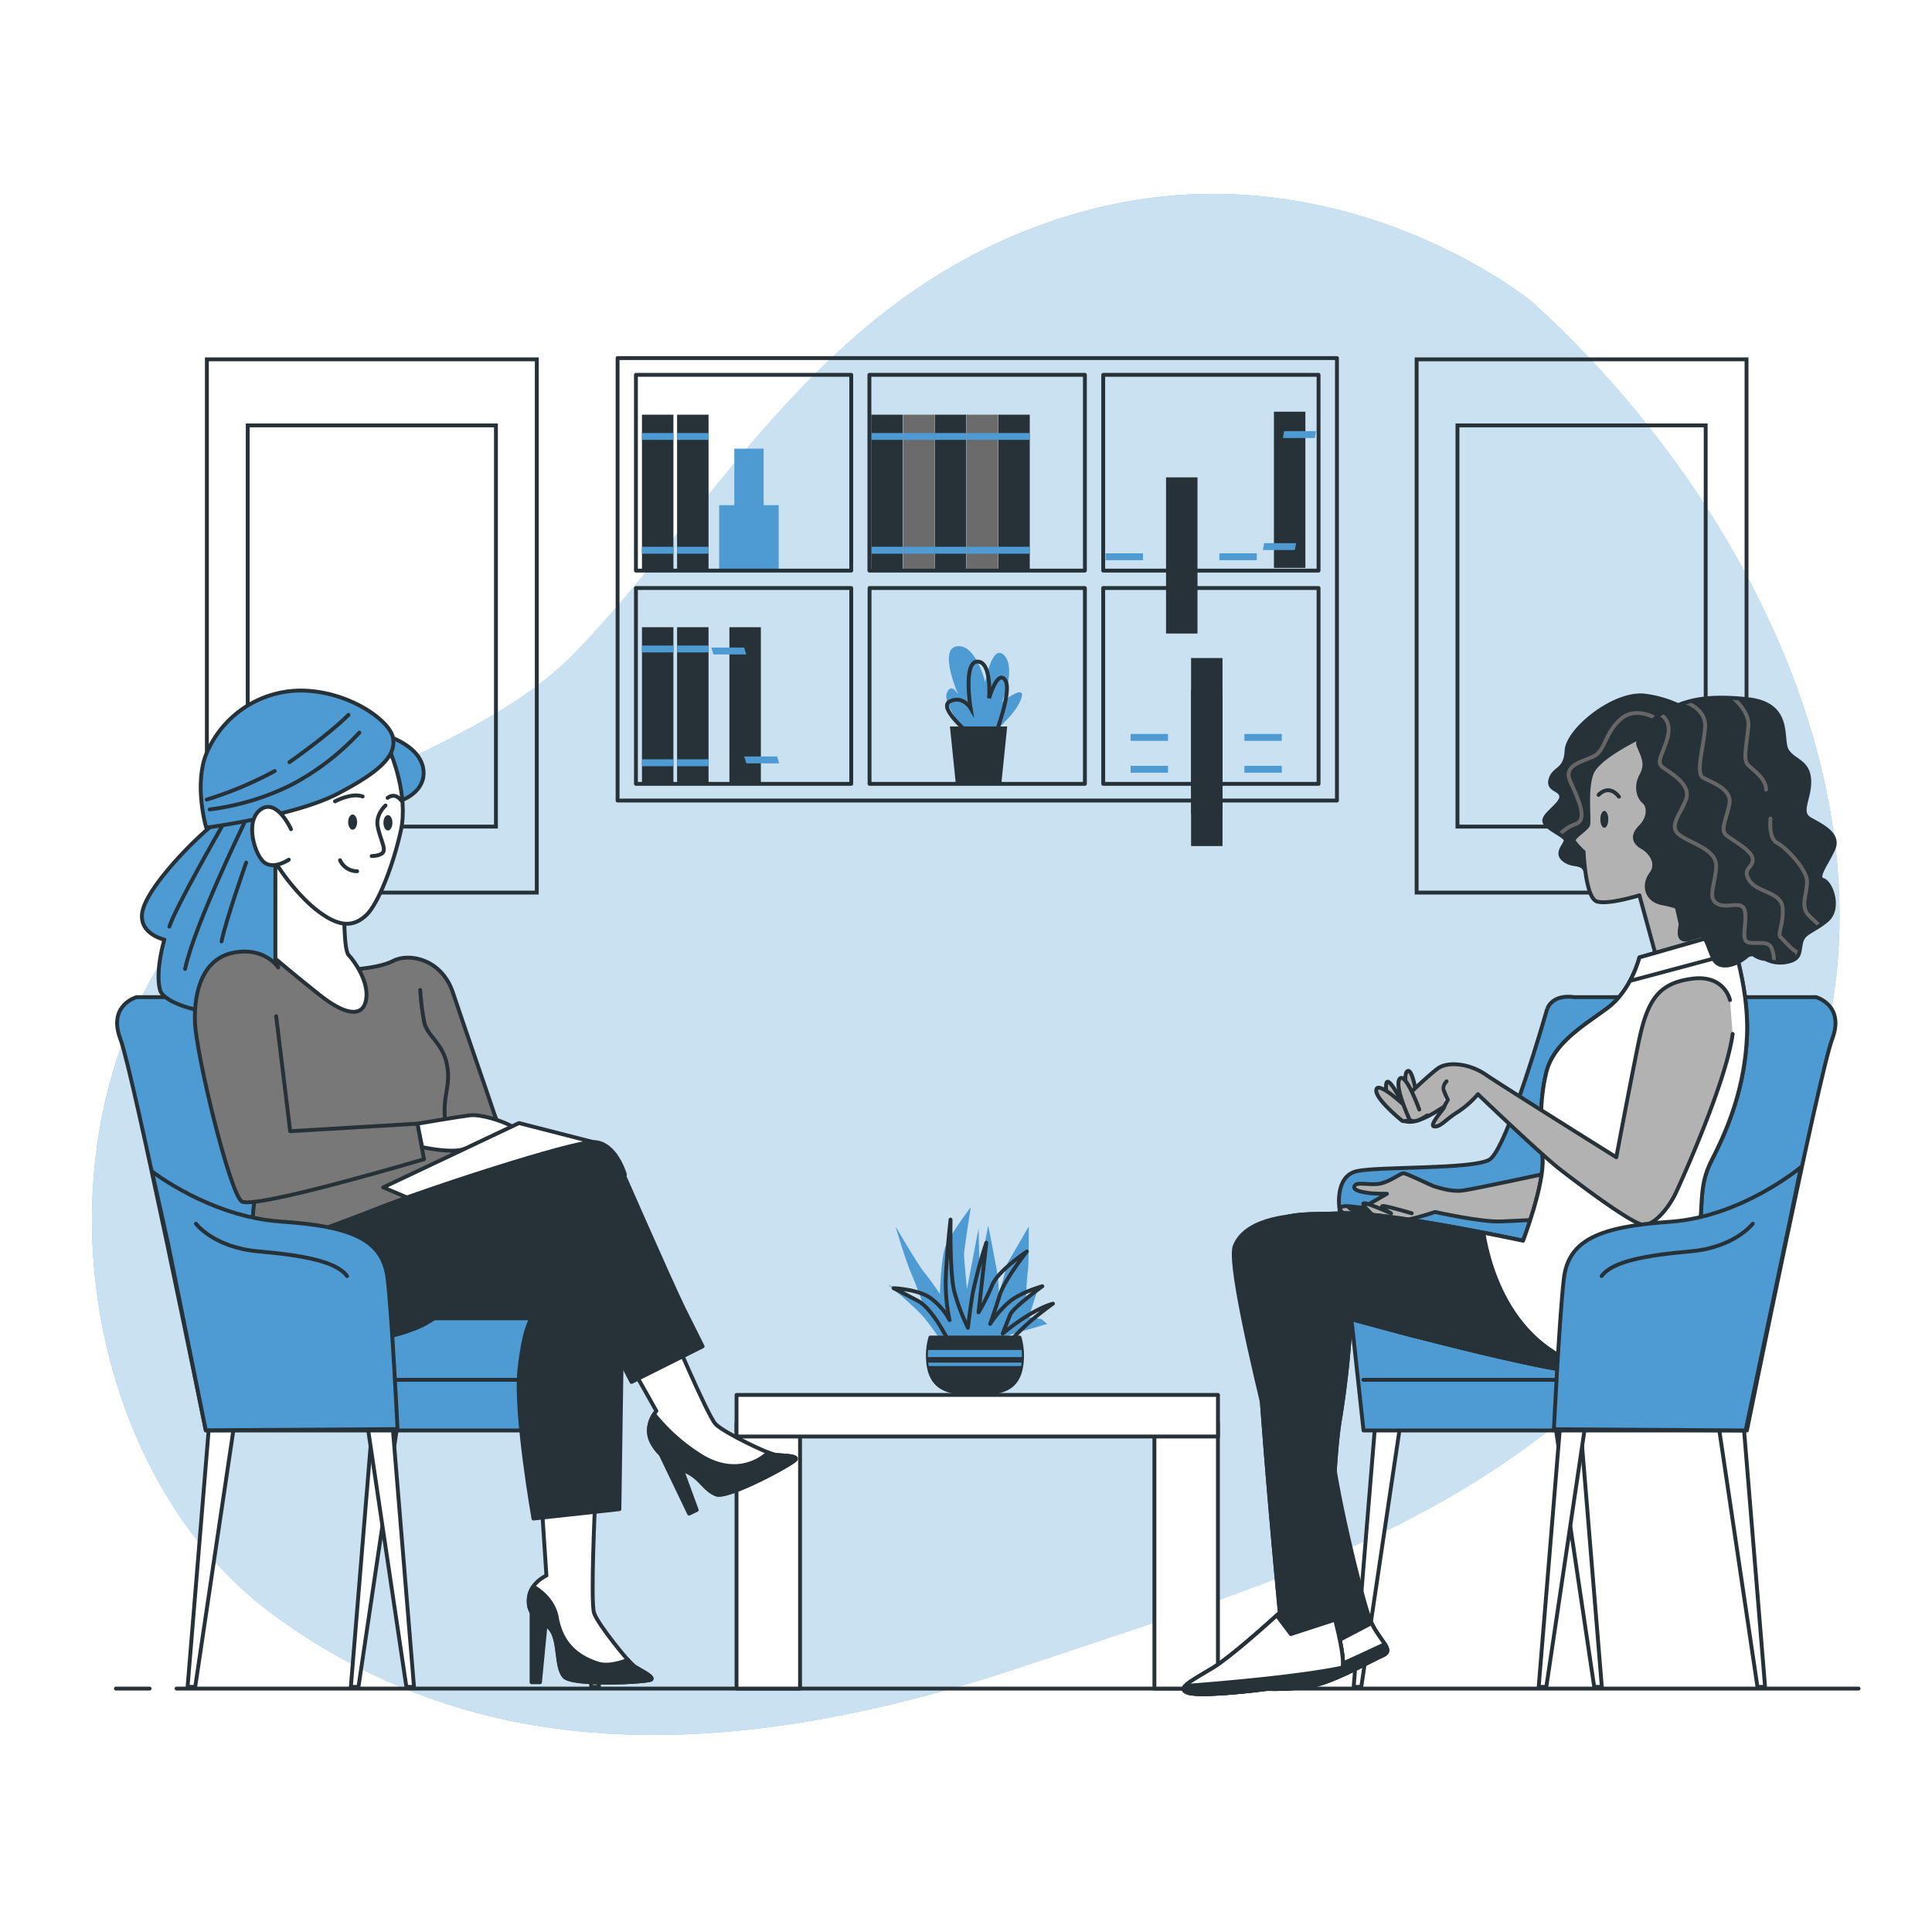 <svg class="animated" id="freepik_stories-psychologist" xmlns="http://www.w3.org/2000/svg" xmlns:xlink="http://www.w3.org/1999/xlink" viewBox="0 0 500 500" version="1.1" xmlns:svgjs="http://svgjs.com/svgjs"><style>svg#freepik_stories-psychologist:not(.animated) .animable {opacity: 0;}svg#freepik_stories-psychologist.animated #freepik--background-simple--inject-358 {animation: 1s 1 forwards cubic-bezier(.36,-0.01,.5,1.38) slideLeft;animation-delay: 0s;}svg#freepik_stories-psychologist.animated #freepik--Floor--inject-358 {animation: 1s 1 forwards cubic-bezier(.36,-0.01,.5,1.38) slideRight;animation-delay: 0s;}svg#freepik_stories-psychologist.animated #freepik--Pictures--inject-358 {animation: 1s 1 forwards cubic-bezier(.36,-0.01,.5,1.38) fadeIn;animation-delay: 0s;}svg#freepik_stories-psychologist.animated #freepik--Bookshelf--inject-358 {animation: 1s 1 forwards cubic-bezier(.36,-0.01,.5,1.38) slideUp;animation-delay: 0s;}svg#freepik_stories-psychologist.animated #freepik--Table--inject-358 {animation: 1s 1 forwards cubic-bezier(.36,-0.01,.5,1.38) zoomIn;animation-delay: 0s;}svg#freepik_stories-psychologist.animated #freepik--character-2--inject-358 {animation: 1s 1 forwards cubic-bezier(.36,-0.01,.5,1.38) slideRight;animation-delay: 0s;}svg#freepik_stories-psychologist.animated #freepik--character-1--inject-358 {animation: 1s 1 forwards cubic-bezier(.36,-0.01,.5,1.38) zoomOut;animation-delay: 0s;}            @keyframes slideLeft {                0% {                    opacity: 0;                    transform: translateX(-30px);                }                100% {                    opacity: 1;                    transform: translateX(0);                }            }                    @keyframes slideRight {                0% {                    opacity: 0;                    transform: translateX(30px);                }                100% {                    opacity: 1;                    transform: translateX(0);                }            }                    @keyframes fadeIn {                0% {                    opacity: 0;                }                100% {                    opacity: 1;                }            }                    @keyframes slideUp {                0% {                    opacity: 0;                    transform: translateY(30px);                }                100% {                    opacity: 1;                    transform: inherit;                }            }                    @keyframes zoomIn {                0% {                    opacity: 0;                    transform: scale(0.5);                }                100% {                    opacity: 1;                    transform: scale(1);                }            }                    @keyframes zoomOut {                0% {                    opacity: 0;                    transform: scale(1.5);                }                100% {                    opacity: 1;                    transform: scale(1);                }            }        </style><g id="freepik--background-simple--inject-358" class="animable" style="transform-origin: 249.935px 249.595px;"><path d="M396.17,77.85s-50.53-41.27-116.25-23S186.68,129.79,149,168.72c-19.74,20.38-48.9,27.89-72.35,43.58-75,50.17-63.88,163-6.06,205.5,50.06,36.84,112.61,40.69,194,13.52S404.22,387.83,454.69,310,458.42,133.86,396.17,77.85Z" style="fill: rgb(78, 155, 212); transform-origin: 249.935px 249.595px;" id="elu2a29l1f3tg" class="animable"></path><g id="elchfgx3enveh"><path d="M396.17,77.85s-50.53-41.27-116.25-23S186.68,129.79,149,168.72c-19.74,20.38-48.9,27.89-72.35,43.58-75,50.17-63.88,163-6.06,205.5,50.06,36.84,112.61,40.69,194,13.52S404.22,387.83,454.69,310,458.42,133.86,396.17,77.85Z" style="fill: rgb(255, 255, 255); opacity: 0.7; transform-origin: 249.935px 249.595px;" class="animable"></path></g></g><g id="freepik--Floor--inject-358" class="animable" style="transform-origin: 255.5px 437px;"><line x1="45.7" y1="437" x2="481" y2="437" style="fill: none; stroke: rgb(38, 50, 56); stroke-linecap: round; stroke-linejoin: round; transform-origin: 263.35px 437px;" id="elej08h5kn3rr" class="animable"></line><line x1="30" y1="437" x2="38.72" y2="437" style="fill: none; stroke: rgb(38, 50, 56); stroke-linecap: round; stroke-linejoin: round; transform-origin: 34.36px 437px;" id="elb41pncvak2f" class="animable"></line></g><g id="freepik--Pictures--inject-358" class="animable" style="transform-origin: 252.77px 162px;"><rect x="53.54" y="93" width="85.38" height="138" style="fill: none; stroke: rgb(38, 50, 56); stroke-miterlimit: 10; transform-origin: 96.23px 162px;" id="el97kmjv4ljg" class="animable"></rect><rect x="64.11" y="110.09" width="64.24" height="103.83" style="fill: none; stroke: rgb(38, 50, 56); stroke-miterlimit: 10; transform-origin: 96.23px 162.005px;" id="el0hhts7c6c9f" class="animable"></rect><rect x="366.62" y="93" width="85.38" height="138" style="fill: none; stroke: rgb(38, 50, 56); stroke-miterlimit: 10; transform-origin: 409.31px 162px;" id="eld1tyzp55kz" class="animable"></rect><rect x="377.19" y="110.09" width="64.24" height="103.83" style="fill: none; stroke: rgb(38, 50, 56); stroke-miterlimit: 10; transform-origin: 409.31px 162.005px;" id="elaif3d1xjc5m" class="animable"></rect></g><g id="freepik--Bookshelf--inject-358" class="animable" style="transform-origin: 252.915px 149.925px;"><rect x="166.14" y="162.32" width="8.14" height="40.42" style="fill: rgb(38, 50, 56); transform-origin: 170.21px 182.53px;" id="elsz5s6px1os" class="animable"></rect><g style="clip-path: url(&quot;#freepik--clip-path--inject-358&quot;); transform-origin: 170.55px 182.675px;" id="ely19n3nkdvg" class="animable"><rect x="165.71" y="167.06" width="9.68" height="1.78" style="fill: rgb(78, 155, 212); transform-origin: 170.55px 167.95px;" id="elhzw7ardrw9l" class="animable"></rect><rect x="165.71" y="196.51" width="9.68" height="1.78" style="fill: rgb(78, 155, 212); transform-origin: 170.55px 197.4px;" id="elfalblbobna" class="animable"></rect></g><rect x="175.23" y="162.32" width="8.14" height="40.42" style="fill: rgb(38, 50, 56); transform-origin: 179.3px 182.53px;" id="elr0t5jr20xk" class="animable"></rect><g style="clip-path: url(&quot;#freepik--clip-path-2--inject-358&quot;); transform-origin: 179.64px 182.675px;" id="elpffqjf1x8le" class="animable"><rect x="174.8" y="167.06" width="9.68" height="1.78" style="fill: rgb(78, 155, 212); transform-origin: 179.64px 167.95px;" id="el7kktvxbjh8m" class="animable"></rect><rect x="174.8" y="196.51" width="9.68" height="1.78" style="fill: rgb(78, 155, 212); transform-origin: 179.64px 197.4px;" id="el7566nlw729n" class="animable"></rect></g><g id="elknn5x6u8o9h"><rect x="308.25" y="178.54" width="8.14" height="40.42" style="fill: rgb(38, 50, 56); transform-origin: 312.32px 198.75px; transform: rotate(90deg);" class="animable"></rect></g><g style="clip-path: url(&quot;#freepik--clip-path-3--inject-358&quot;); transform-origin: 312.165px 199.09px;" id="elttfhjy6bgog" class="animable"><g id="el5e3el7j8neo"><rect x="322.05" y="198.2" width="9.68" height="1.78" style="fill: rgb(78, 155, 212); transform-origin: 326.89px 199.09px; transform: rotate(90deg);" class="animable"></rect></g><g id="elqq6tpwfyoc"><rect x="292.6" y="198.2" width="9.68" height="1.78" style="fill: rgb(78, 155, 212); transform-origin: 297.44px 199.09px; transform: rotate(90deg);" class="animable"></rect></g></g><g id="elj6swku800f"><rect x="308.25" y="170.3" width="8.14" height="40.42" style="fill: rgb(38, 50, 56); transform-origin: 312.32px 190.51px; transform: rotate(90deg);" class="animable"></rect></g><g style="clip-path: url(&quot;#freepik--clip-path-4--inject-358&quot;); transform-origin: 312.165px 190.84px;" id="elpkj8h2c6p7d" class="animable"><g id="el75ogo3khbfh"><rect x="322.05" y="189.95" width="9.68" height="1.78" style="fill: rgb(78, 155, 212); transform-origin: 326.89px 190.84px; transform: rotate(90deg);" class="animable"></rect></g><g id="elwrpkpa747j"><rect x="292.6" y="189.95" width="9.68" height="1.78" style="fill: rgb(78, 155, 212); transform-origin: 297.44px 190.84px; transform: rotate(90deg);" class="animable"></rect></g></g><g id="el7zu2iit74pj"><rect x="188.77" y="162.32" width="8.14" height="40.42" style="fill: rgb(38, 50, 56); transform-origin: 192.84px 182.53px; transform: rotate(-16.82deg);" class="animable"></rect></g><g style="clip-path: url(&quot;#freepik--clip-path-5--inject-358&quot;); transform-origin: 193.205px 182.575px;" id="elpwnpryex0rj" class="animable"><g id="el77pc5n8xz99"><rect x="184.11" y="167.59" width="9.68" height="1.78" style="fill: rgb(78, 155, 212); transform-origin: 188.95px 168.48px; transform: rotate(-16.82deg);" class="animable"></rect></g><g id="elp06xol5i59"><rect x="192.62" y="195.78" width="9.68" height="1.78" style="fill: rgb(78, 155, 212); transform-origin: 197.46px 196.67px; transform: rotate(-16.82deg);" class="animable"></rect></g></g><path d="M250.19,189.79s-6.33-7.51-5.14-10.47,3,.59,3,.59-5.33-12-.39-12.65,7.31,9.29,7.31,9.29,1.78-10.28,4.94-6.92-.59,12.06-.59,12.06,6.52-5.14,4.94-.79-8.11,9.48-8.11,9.48Z" style="fill: rgb(78, 155, 212); transform-origin: 254.704px 178.805px;" id="el8zw5e3k6kia" class="animable"></path><path d="M251,190s-8.5-6.92-5.14-8.5,5.33,1.78,5.33,1.78-2-12.06,1.78-12.06,3,9.49,3,9.49,2.17-7.51,4.15-4.74-2.77,14.82-2.77,14.82" style="fill: none; stroke: rgb(38, 50, 56); stroke-miterlimit: 10; transform-origin: 252.838px 181.005px;" id="elvsej3awsiq" class="animable"></path><polygon points="260.66 188.01 245.84 188.01 247.32 202.44 259.18 202.44 260.66 188.01" style="fill: rgb(38, 50, 56); transform-origin: 253.25px 195.225px;" id="elxf0lpz3ep3" class="animable"></polygon><rect x="186.12" y="130.74" width="15.41" height="16.72" style="fill: rgb(78, 155, 212); transform-origin: 193.825px 139.1px;" id="elgjoltmds5gp" class="animable"></rect><rect x="190.04" y="116.11" width="7.58" height="16.72" style="fill: rgb(78, 155, 212); transform-origin: 193.83px 124.47px;" id="elcu9ro1fftyf" class="animable"></rect><rect x="166.14" y="107.32" width="8.14" height="40.42" style="fill: rgb(38, 50, 56); transform-origin: 170.21px 127.53px;" id="el58inkks0d5a" class="animable"></rect><g style="clip-path: url(&quot;#freepik--clip-path-6--inject-358&quot;); transform-origin: 170.55px 127.675px;" id="elwu3y8pqnx2p" class="animable"><rect x="165.71" y="112.06" width="9.68" height="1.78" style="fill: rgb(78, 155, 212); transform-origin: 170.55px 112.95px;" id="eltvleg2hhgxc" class="animable"></rect><rect x="165.71" y="141.51" width="9.68" height="1.78" style="fill: rgb(78, 155, 212); transform-origin: 170.55px 142.4px;" id="elb46t9a48f95" class="animable"></rect></g><g id="elytfa1ubbnq"><rect x="329.69" y="106.55" width="8.14" height="40.42" style="fill: rgb(38, 50, 56); transform-origin: 333.76px 126.76px; transform: rotate(10.12deg);" class="animable"></rect></g><g style="clip-path: url(&quot;#freepik--clip-path-7--inject-358&quot;); transform-origin: 334.07px 126.965px;" id="elzzhvbicbe8o" class="animable"><g id="el3st974su5l3"><rect x="331.82" y="111.58" width="9.68" height="1.78" style="fill: rgb(78, 155, 212); transform-origin: 336.66px 112.47px; transform: rotate(10.12deg);" class="animable"></rect></g><g id="el9ig53hyp6vm"><rect x="326.64" y="140.57" width="9.68" height="1.78" style="fill: rgb(78, 155, 212); transform-origin: 331.48px 141.46px; transform: rotate(10.12deg);" class="animable"></rect></g></g><rect x="175.23" y="107.32" width="8.14" height="40.42" style="fill: rgb(38, 50, 56); transform-origin: 179.3px 127.53px;" id="elbs445cvx147" class="animable"></rect><g style="clip-path: url(&quot;#freepik--clip-path-8--inject-358&quot;); transform-origin: 179.64px 127.675px;" id="eleum1cpk7aoc" class="animable"><rect x="174.8" y="112.06" width="9.68" height="1.78" style="fill: rgb(78, 155, 212); transform-origin: 179.64px 112.95px;" id="elrpehqbkczw" class="animable"></rect><rect x="174.8" y="141.51" width="9.68" height="1.78" style="fill: rgb(78, 155, 212); transform-origin: 179.64px 142.4px;" id="elgf4m8kgd0ml" class="animable"></rect></g><rect x="225.48" y="107.32" width="8.14" height="40.42" style="fill: rgb(38, 50, 56); transform-origin: 229.55px 127.53px;" id="el6n84en3w14" class="animable"></rect><g style="clip-path: url(&quot;#freepik--clip-path-9--inject-358&quot;); transform-origin: 229.88px 127.675px;" id="elxwevn9a5kv9" class="animable"><rect x="225.04" y="112.06" width="9.68" height="1.78" style="fill: rgb(78, 155, 212); transform-origin: 229.88px 112.95px;" id="elyvob33k88w" class="animable"></rect><rect x="225.04" y="141.51" width="9.68" height="1.78" style="fill: rgb(78, 155, 212); transform-origin: 229.88px 142.4px;" id="elxwiil4131yc" class="animable"></rect></g><rect x="233.7" y="107.32" width="8.14" height="40.42" style="fill: rgb(107, 107, 107); transform-origin: 237.77px 127.53px;" id="el19r6333566s" class="animable"></rect><g style="clip-path: url(&quot;#freepik--clip-path-10--inject-358&quot;); transform-origin: 238.1px 127.675px;" id="elgbh1mwedz0r" class="animable"><rect x="233.26" y="112.06" width="9.68" height="1.78" style="fill: rgb(78, 155, 212); transform-origin: 238.1px 112.95px;" id="elrx4xzfn8p9" class="animable"></rect><rect x="233.26" y="141.51" width="9.68" height="1.78" style="fill: rgb(78, 155, 212); transform-origin: 238.1px 142.4px;" id="el91lu4yz2ehc" class="animable"></rect></g><rect x="241.92" y="107.32" width="8.14" height="40.42" style="fill: rgb(38, 50, 56); transform-origin: 245.99px 127.53px;" id="elbx886gu6fe" class="animable"></rect><g style="clip-path: url(&quot;#freepik--clip-path-11--inject-358&quot;); transform-origin: 246.32px 127.675px;" id="eloet44h1p7eg" class="animable"><rect x="241.48" y="112.06" width="9.68" height="1.78" style="fill: rgb(78, 155, 212); transform-origin: 246.32px 112.95px;" id="el6y08sqst53p" class="animable"></rect><rect x="241.48" y="141.51" width="9.68" height="1.78" style="fill: rgb(78, 155, 212); transform-origin: 246.32px 142.4px;" id="el0tti3viigd5" class="animable"></rect></g><rect x="250.14" y="107.32" width="8.14" height="40.42" style="fill: rgb(107, 107, 107); transform-origin: 254.21px 127.53px;" id="ellvpq5thckzt" class="animable"></rect><g style="clip-path: url(&quot;#freepik--clip-path-12--inject-358&quot;); transform-origin: 254.54px 127.675px;" id="elwwam7ldakj7" class="animable"><rect x="249.7" y="112.06" width="9.68" height="1.78" style="fill: rgb(78, 155, 212); transform-origin: 254.54px 112.95px;" id="eluzwwarele9k" class="animable"></rect><rect x="249.7" y="141.51" width="9.68" height="1.78" style="fill: rgb(78, 155, 212); transform-origin: 254.54px 142.4px;" id="elqdp43zuc3h" class="animable"></rect></g><rect x="258.36" y="107.32" width="8.14" height="40.42" style="fill: rgb(38, 50, 56); transform-origin: 262.43px 127.53px;" id="eljsloexb80dm" class="animable"></rect><g style="clip-path: url(&quot;#freepik--clip-path-13--inject-358&quot;); transform-origin: 262.76px 127.675px;" id="elnfw1uoreqxr" class="animable"><rect x="257.92" y="112.06" width="9.68" height="1.78" style="fill: rgb(78, 155, 212); transform-origin: 262.76px 112.95px;" id="elajwazduw8n" class="animable"></rect><rect x="257.92" y="141.51" width="9.68" height="1.78" style="fill: rgb(78, 155, 212); transform-origin: 262.76px 142.4px;" id="elugdn1sev0y9" class="animable"></rect></g><g id="el5tfloi4r6mn"><rect x="301.77" y="123.54" width="8.14" height="40.42" style="fill: rgb(38, 50, 56); transform-origin: 305.84px 143.75px; transform: rotate(90deg);" class="animable"></rect></g><g style="clip-path: url(&quot;#freepik--clip-path-14--inject-358&quot;); transform-origin: 305.69px 144.09px;" id="ela7kitytgcu" class="animable"><g id="ela3xm02itaao"><rect x="315.57" y="143.2" width="9.68" height="1.78" style="fill: rgb(78, 155, 212); transform-origin: 320.41px 144.09px; transform: rotate(90deg);" class="animable"></rect></g><g id="elz7as1enb4da"><rect x="286.13" y="143.2" width="9.68" height="1.78" style="fill: rgb(78, 155, 212); transform-origin: 290.97px 144.09px; transform: rotate(90deg);" class="animable"></rect></g></g><path d="M159.83,92.67V207.18H346V92.67ZM280.77,97v50.67H225V97ZM164.58,97H220.3v50.67H164.58Zm0,105.86V152.18H220.3v50.68Zm60.46,0V152.18h55.73v50.68Zm116.2,0H285.51V152.18h55.73Zm-55.73-55.19V97h55.73v50.67Z" style="fill: none; stroke: rgb(38, 50, 56); stroke-linecap: round; stroke-linejoin: round; transform-origin: 252.915px 149.925px;" id="el5ttpf91em85" class="animable"></path></g><g id="freepik--Table--inject-358" class="animable" style="transform-origin: 252.91px 374.69px;"><rect x="190.61" y="368.28" width="16.44" height="68.72" style="fill: rgb(255, 255, 255); stroke: rgb(38, 50, 56); stroke-linecap: round; stroke-linejoin: round; transform-origin: 198.83px 402.64px;" id="el4970ou4elim" class="animable"></rect><rect x="298.76" y="368.28" width="16.44" height="68.72" style="fill: rgb(255, 255, 255); stroke: rgb(38, 50, 56); stroke-linecap: round; stroke-linejoin: round; transform-origin: 306.98px 402.64px;" id="elltod6hyl1vp" class="animable"></rect><rect x="190.61" y="361.01" width="124.6" height="10.76" style="fill: rgb(255, 255, 255); stroke: rgb(38, 50, 56); stroke-linecap: round; stroke-linejoin: round; transform-origin: 252.91px 366.39px;" id="el1k9prg9ku1y" class="animable"></rect><path d="M244.25,348.13a75.16,75.16,0,0,0-5-7c-2.5-3-9.5-8.75-9.5-8.75l9,4.75s-1.5-4.25-3-7.75-4-12-4-12,6,10.25,7.5,12,4,5.5,4,5.5.25-9.5,1.5-12.5,6.5-10,6.5-10-1.75,11-1.75,12.25.75,9,.75,9l3-15.75.25,11,2.25-11.75s1.75,9,2.25,11.75a41.82,41.82,0,0,1,.5,6.25l2.25-8.25,5.5-9.5s0,10.75-.25,11.75-.5,7.5-.5,7.5l3.25-3.5-2.5,7.75,3.25.5,1.5,1.25s-6,1.79-8.64,2.52-7.61,3.73-7.61,3.73Z" style="fill: rgb(78, 155, 212); transform-origin: 250.375px 330.63px;" id="el51e1vtp4tha" class="animable"></path><path d="M246,348.13s-4.25-9.25-8.5-11.5-6.25-3.25-6.25-3.25,6.25.25,9.5,2.5a17.25,17.25,0,0,1,5,5.75,46.19,46.19,0,0,1-1-9.5c0-5.25,1.25-16.5,1.25-16.5s-.25,14,1,18.75a55.08,55.08,0,0,0,3.5,9.25s.5-4.5,1.25-9a127,127,0,0,1,3.5-13l-2,18a51.9,51.9,0,0,0,3.5-7c1.5-3.75,9-8.75,9-8.75s-5.75,7.25-7,11.25-2.5,7.5-2.5,7.5a26.73,26.73,0,0,1,5-5.75c3-2.5,8.5-4,8.5-4s-7.5,5.5-8.25,7.25-2,5-2,5,7-6,13-7.75c0,0-9.25,6.5-11.75,11Z" style="fill: none; stroke: rgb(38, 50, 56); stroke-linecap: round; stroke-linejoin: round; transform-origin: 251.875px 332.005px;" id="eljll43qdhia" class="animable"></path><path d="M240.78,346.15a17.4,17.4,0,0,0-.65,4.49c0,9.16,5.46,9.92,12.19,9.92s12.19-.51,12.19-9.92a17.4,17.4,0,0,0-.65-4.49Z" style="fill: rgb(38, 50, 56); stroke: rgb(38, 50, 56); stroke-linecap: round; stroke-linejoin: round; transform-origin: 252.32px 353.355px;" id="elr5mzbob2hk" class="animable"></path><path d="M240.13,350.64c0,.2,0,.38,0,.58h24.34c0-.2,0-.38,0-.58,0-.41,0-.83-.06-1.26H240.19Q240.13,350,240.13,350.64Z" style="fill: rgb(78, 155, 212); transform-origin: 252.3px 350.3px;" id="eld0mgm9zoh28" class="animable"></path><path d="M264.29,353.53c0-.28.08-.58.11-.89H240.24c0,.31.07.61.12.89Z" style="fill: rgb(78, 155, 212); transform-origin: 252.32px 353.085px;" id="el4xaopigi74q" class="animable"></path></g><g id="freepik--character-2--inject-358" class="animable" style="transform-origin: 390.679px 307.94px;"><polygon points="451.17 367.81 456.8 436.56 454.83 436.56 444.69 368.38 451.17 367.81" style="fill: rgb(255, 255, 255); stroke: rgb(38, 50, 56); stroke-linecap: round; stroke-linejoin: round; transform-origin: 450.745px 402.185px;" id="elzgxetp4uy9" class="animable"></polygon><polygon points="408.92 367.81 414.55 436.56 412.58 436.56 402.44 368.38 408.92 367.81" style="fill: rgb(255, 255, 255); stroke: rgb(38, 50, 56); stroke-linecap: round; stroke-linejoin: round; transform-origin: 408.495px 402.185px;" id="el6iv8i1oq2oi" class="animable"></polygon><polygon points="403.85 367.81 398.21 436.56 400.19 436.56 410.33 368.38 403.85 367.81" style="fill: rgb(255, 255, 255); stroke: rgb(38, 50, 56); stroke-linecap: round; stroke-linejoin: round; transform-origin: 404.27px 402.185px;" id="elwl5tvwk42hi" class="animable"></polygon><polygon points="355.96 367.81 350.33 436.56 352.3 436.56 362.44 368.38 355.96 367.81" style="fill: rgb(255, 255, 255); stroke: rgb(38, 50, 56); stroke-linecap: round; stroke-linejoin: round; transform-origin: 356.385px 402.185px;" id="elbxsjrhikrkg" class="animable"></polygon><path d="M407.49,258.06H470s7.5,2.08,4.17,10.84S452.1,370.2,452.1,370.2H352.88l-6.25-57.53s-1.26-8.34,4.58-9.59,29.6-.42,34.19-2.92,14.92-38.77,14.92-38.77S401.23,257.21,407.49,258.06Z" style="fill: rgb(78, 155, 212); stroke: rgb(38, 50, 56); stroke-linecap: round; stroke-linejoin: round; transform-origin: 410.769px 314.073px;" id="ellkh10x87k" class="animable"></path><line x1="402.73" y1="357.1" x2="352.85" y2="357.1" style="fill: none; stroke: rgb(38, 50, 56); stroke-linecap: round; stroke-linejoin: round; transform-origin: 377.79px 357.1px;" id="elzug6iypyvml" class="animable"></line><path d="M439.68,185.73A29.11,29.11,0,0,0,425.43,180c-8.05-.69-19.77,9-20,14.25s-3.21,4.37-4.13,7.36,2.75,2.52,2.75,4.59-4.82,4.6-4.36,6.44,5.51,3.68,5.51,4.82-2.76,3.22-.46,5.06,4.6.46,5.52,2.76,3,4.6,3.68,3-1.61-11-.69-17.7,2.76-9.65,9.88-12.41,12.18-4.83,15.17-7.59S439.68,185.73,439.68,185.73Z" style="fill: rgb(38, 50, 56); transform-origin: 419.886px 204.389px;" id="eltcmd8iin7yi" class="animable"></path><g style="clip-path: url(&quot;#freepik--clip-path-15--inject-358&quot;); transform-origin: 416.232px 201.622px;" id="elvidqpvzh0a7" class="animable"><path d="M429.83,186.62s-6-4.3-10.32-.58-4,8.31-7.17,9.75-7.74,2.29-6,6.3,4.88,10,1.44,11.18-6,4.3-4.88,5.45" style="fill: none; stroke: rgb(102, 102, 102); stroke-linecap: round; stroke-linejoin: round; transform-origin: 416.232px 201.622px;" id="el5ukrtqo3jrr" class="animable"></path></g><path d="M439.68,185.73A29.11,29.11,0,0,0,425.43,180c-8.05-.69-19.77,9-20,14.25s-3.21,4.37-4.13,7.36,2.75,2.52,2.75,4.59-4.82,4.6-4.36,6.44,5.51,3.68,5.51,4.82-2.76,3.22-.46,5.06,4.6.46,5.52,2.76,3,4.6,3.68,3-1.61-11-.69-17.7,2.76-9.65,9.88-12.41,12.18-4.83,15.17-7.59S439.68,185.73,439.68,185.73Z" style="fill: none; stroke: rgb(38, 50, 56); stroke-linecap: round; stroke-linejoin: round; transform-origin: 419.886px 204.389px;" id="elsydm9zjb7gc" class="animable"></path><path d="M425,190.55s-11.49,5.29-13.1,9.66-.46,12.18-.92,13.33-4.14,3.22-3.68,4.13a15.94,15.94,0,0,0,2.53,2.76s.46,11.95,3.45,12.87,11-1.6,11-1.6l4.83,17.69,19.76-5.51-7.35-16.78s9-11.72,9.88-19.54-6.89-18.39-12.64-19.54-12.87,2.07-12.87,2.07Z" style="fill: rgb(178, 178, 178); stroke: rgb(38, 50, 56); stroke-linecap: round; stroke-linejoin: round; transform-origin: 429.364px 218.581px;" id="elx3hhn23d81" class="animable"></path><ellipse cx="415.2" cy="212.04" rx="1.03" ry="2.18" style="fill: rgb(38, 50, 56); transform-origin: 415.2px 212.04px;" id="elgn3ddijoww9" class="animable"></ellipse><path d="M413.71,205.72s2.53-3,5.28.46" style="fill: none; stroke: rgb(38, 50, 56); stroke-linecap: round; stroke-linejoin: round; transform-origin: 416.35px 205.347px;" id="elhjx79wnsjob" class="animable"></path><path d="M401.48,303.41s-19.84,4.29-22.91,4.7-6.34-.81-7.16-1-7.36-3.48-8.18-3.48-3.27,2.05-5.93,2.66-6.13-.61-6.75.62,2.25,1.63,3.68,1.84,4.71.2,4.71.2-5.32,3.07-6.14,3.48-6.34-1.23-5.93.61,8.59,2.87,12.07,3.27,12.47-2.65,12.47-2.65,11.86,2.65,17,2.45,12.06-.61,12.06-.61Z" style="fill: rgb(178, 178, 178); stroke: rgb(38, 50, 56); stroke-linecap: round; stroke-linejoin: round; transform-origin: 374.164px 309.878px;" id="elcnfdz5g9hxr" class="animable"></path><path d="M355.87,315.68s-8.18-3.27-6.54-3.27,5.72,1.84,5.72,1.84-3.07-2.86-2-2.86S360,314,360,314s-3.89-2.25-1.64-1.84,7,1.84,7,1.84" style="fill: rgb(178, 178, 178); stroke: rgb(38, 50, 56); stroke-linecap: round; stroke-linejoin: round; transform-origin: 357.236px 313.535px;" id="elf0u2tex5vep" class="animable"></path><path d="M336.66,314.59s-14,0-17.1,7.86,22,98.06,22,98.06-8.89,9.91-15.05,12.31-7.18,3.08-4.79,3.76,13.68,1,19.5-.68,13.68-6.16,16.76-7.53-1.37-4.1-3.42-9.23-9.71-36.49-10.05-46.41-3.77-37.28-3.77-37.28,10.95,7.87,31.47,11.63.69-21.55-8.55-27.36S336.66,314.59,336.66,314.59Z" style="fill: rgb(38, 50, 56); stroke: rgb(38, 50, 56); stroke-linecap: round; stroke-linejoin: round; transform-origin: 350.239px 375.848px;" id="elwrkb681eq5q" class="animable"></path><path d="M345,425.29l-4-4.19c-2,2.14-9.25,9.67-14.51,11.72-6.16,2.39-7.18,3.08-4.79,3.76s13.68,1,19.5-.68,13.68-6.16,16.76-7.53c2.89-1.28-.85-3.77-3-8.31Z" style="fill: rgb(255, 255, 255); stroke: rgb(38, 50, 56); stroke-linecap: round; stroke-linejoin: round; transform-origin: 339.762px 428.595px;" id="elfgzcjii4az" class="animable"></path><path d="M321.41,435c-1.29.75-1.07,1.15.33,1.55,2.4.69,13.68,1,19.5-.68s13.68-6.16,16.76-7.53c1.41-.63,1.23-1.55.43-2.85-6.81,3.2-21.13,9.82-23.62,10.15C331.78,436.07,322.85,435.18,321.41,435Z" style="fill: rgb(38, 50, 56); stroke: rgb(38, 50, 56); stroke-linecap: round; stroke-linejoin: round; transform-origin: 339.801px 431.297px;" id="elaw1yfnxxhos" class="animable"></path><path d="M447.49,241.12l-23.21,6.66s-2.07,8.51-8.27,13.11-14,9-15.86,16.77-1.38,15.17-.92,22.07-5.06,21.37-5.06,21.37S359,313.52,347.28,314s-20.22-1.15-22.06,10.57,6,92.78,6,92.78-11.95,11-17.24,14.26-9.65,5.28-6.66,6.43,17.93-.46,23.44-1.38,15.17-1.38,16.55-4.6-3.45-18.15-3.22-19.53.67-33.72,2.74-45.44a243.74,243.74,0,0,0,2.76-25.74s51.26,14.25,63.9,14.25,20.91-1.84,24.59-23,.69-24.14,5.06-32.64,8.5-19.08,9-32.18S447.49,241.12,447.49,241.12Z" style="fill: rgb(255, 255, 255); stroke: rgb(38, 50, 56); stroke-linecap: round; stroke-linejoin: round; transform-origin: 379.26px 339.779px;" id="eleohxs2cy76g" class="animable"></path><path d="M407.12,333.4c-7.92-6.41-11.27-10.57-12.64-13.14-.19.54-.31.84-.31.84S359,313.52,347.28,314s-20.22-1.15-22.06,10.57,6,92.78,6,92.78-11.95,11-17.24,14.26-9.65,5.28-6.66,6.43,17.93-.46,23.44-1.38,15.17-1.38,16.55-4.6-3.45-18.15-3.22-19.53.67-33.72,2.74-45.44a243.74,243.74,0,0,0,2.76-25.74s51.26,14.25,63.9,14.25c9.26,0,16.18-1,20.66-9.85C426.06,343.83,415.55,340.22,407.12,333.4Z" style="fill: rgb(38, 50, 56); stroke: rgb(38, 50, 56); stroke-linecap: round; stroke-linejoin: round; transform-origin: 370.247px 376.209px;" id="ely2uh31lczm" class="animable"></path><path d="M330.42,418.06c-2.75,2.5-12,10.8-16.45,13.53-5.28,3.21-9.65,5.28-6.66,6.43s17.93-.46,23.44-1.38,15.17-1.38,16.55-4.6c.82-1.91-.56-8-1.76-12.88l-11.48,3.74Z" style="fill: rgb(255, 255, 255); stroke: rgb(38, 50, 56); stroke-linecap: round; stroke-linejoin: round; transform-origin: 326.942px 428.239px;" id="elahmwd49p87" class="animable"></path><path d="M307.31,438c3,1.15,17.93-.46,23.44-1.38s15.17-1.38,16.55-4.6a2.39,2.39,0,0,0,.14-.45c-11.29,2.34-30.79,4-40.75,4.76C306.11,437,306.2,437.6,307.31,438Z" style="fill: rgb(38, 50, 56); stroke: rgb(38, 50, 56); stroke-linecap: round; stroke-linejoin: round; transform-origin: 326.889px 434.984px;" id="el4i7hmfzx2x8" class="animable"></path><path d="M424.28,247.78s-2.07,8.51-8.27,13.11-14,9-15.86,16.77-1.38,15.17-.92,22.07-5.06,21.37-5.06,21.37-4.24-.91-10.27-2.09c1.42,8.92,7.89,34.41,35.39,36.35,9.39-.89,15.7-5.05,18.78-22.76,3.68-21.15.69-24.14,5.06-32.64s8.5-19.08,9-32.18-4.6-26.66-4.6-26.66Z" style="fill: rgb(255, 255, 255); stroke: rgb(38, 50, 56); stroke-linecap: round; stroke-linejoin: round; transform-origin: 418.032px 298.24px;" id="elm9epu0087na" class="animable"></path><line x1="422.21" y1="253.76" x2="448.87" y2="246.63" style="fill: none; stroke: rgb(38, 50, 56); stroke-linecap: round; stroke-linejoin: round; transform-origin: 435.54px 250.195px;" id="ell7yn4xplrk" class="animable"></line><path d="M366.57,283.17s-1.09-6.93-2.36-5.94.29,7.14.29,7.14a7.85,7.85,0,0,0,2.21.43" style="fill: rgb(178, 178, 178); stroke: rgb(38, 50, 56); stroke-linecap: round; stroke-linejoin: round; transform-origin: 365.211px 280.967px;" id="elqk4n53u4v" class="animable"></path><path d="M447.72,258.82s-1.38-6.67-9.88-5.52-11.49,5.29-13.79,16.55-5.75,29.65-5.75,29.65-29.42-18.39-33.78-21.38-9.89-3.44-12.41-1.61-9.43,8.51-9.43,8.51-3.45-6.9-3.91-4.6,1.15,8.28,4.6,9.66,9.64-3.39,10.33-3.62-4.14,4.83-2.53,5.06,3-1.84,6-3.68a24.57,24.57,0,0,0,5.31-4.66s16.32,15.63,21.37,19.54S422.67,317,425.43,317s6.43-4.37,8.27-8.28,13.1-29,14.71-41.14" style="fill: rgb(178, 178, 178); stroke: rgb(38, 50, 56); stroke-linecap: round; stroke-linejoin: round; transform-origin: 403.551px 285.083px;" id="el7e4b0o1r88s" class="animable"></path><path d="M373.7,286.46l1-1.86A19.57,19.57,0,0,1,373.6,282a2.56,2.56,0,0,1,.77-2.15" style="fill: rgb(255, 255, 255); stroke: rgb(38, 50, 56); stroke-linecap: round; stroke-linejoin: round; transform-origin: 374.141px 283.155px;" id="elfm52oesihvl" class="animable"></path><path d="M364.27,286.83s-7.47-7.16-8.07-4.88,6.71,8.13,6.71,8.13a2.71,2.71,0,0,0,3-1.48" style="fill: rgb(178, 178, 178); stroke: rgb(38, 50, 56); stroke-linecap: round; stroke-linejoin: round; transform-origin: 361.037px 285.82px;" id="el4tlynz2pvsn" class="animable"></path><path d="M367.31,287.16s-3.5-9.73-5.05-8,2.39,10.26,2.39,10.26.56,2.07,4.7-.76" style="fill: rgb(178, 178, 178); stroke: rgb(38, 50, 56); stroke-linecap: round; stroke-linejoin: round; transform-origin: 365.624px 284.552px;" id="ellufj46unm5" class="animable"></path><path d="M466.09,302.05s-15.34,12.85-33.76,14.13-26.45,4.67-27.62,14.83-2.56,38.88-2.56,38.88l49.62.31,11.51-54.53Z" style="fill: rgb(78, 155, 212); stroke: rgb(38, 50, 56); stroke-linecap: round; stroke-linejoin: round; transform-origin: 434.12px 336.125px;" id="eltj5v508lb5f" class="animable"></path><path d="M453.61,316.69s-4.6,6.14-16.11,7.16-20.21,2.56-23,6.4" style="fill: none; stroke: rgb(38, 50, 56); stroke-linecap: round; stroke-linejoin: round; transform-origin: 434.055px 323.47px;" id="elu3zdt9mzbmi" class="animable"></path><path d="M471.8,227.74c-2.11-.61,1.21-4.53,2.72-8.15s-2.72-5.74-6-7.55,0-5.44-.3-10.27-4-4.74-5.74-7.54,1.51-12.08-10.26-13.29-16.3.61-21.14,3a13.72,13.72,0,0,0-5.52,5.48c-1.11,1.05-2,2.37-1.47,3.64,1.15,2.76,2.3,4.6.69,7.59s-.69,5.74.69,6.89,1.38,4.14-.92,6.44-1.61,4.13.46,5.28,4.37,4.14,2.3,6.9-1.38,6.66,2.76,7.58a22,22,0,0,1,3.88,1l1,4.41c-.29,1.91-.65,3.65.88,4a3.09,3.09,0,0,0,1.88-.35,14.63,14.63,0,0,0,2.15-.61c1.51-.61,2.11,3,3.62,6s6,1.51,8.46-.61a2.22,2.22,0,0,1,1.85-.57,5.73,5.73,0,0,0,3.09,1.18,8.44,8.44,0,0,0,4.72.9c4.53-.6,3.92-2.41,4.53-5.13s3-2.72,6.64-5.74S473.91,228.34,471.8,227.74Z" style="fill: rgb(38, 50, 56); transform-origin: 448.974px 215.219px;" id="elkqip4kfs4d" class="animable"></path><g style="clip-path: url(&quot;#freepik--clip-path-16--inject-358&quot;); transform-origin: 452.043px 213.985px;" id="eli4bl2l0fq7l" class="animable"><path d="M430.11,185.18s2.58,1.44,1.44,5.73-3.16,6.31-1.15,7.74,7.16,4.3,6,8-4.87,7.16-1.72,9.46,9.74,3.72,9.46,8.31-2.3,8,.28,9.46,6.6-1.15,7.17,2-1.15,7.45.86,8,5.1-.6,6,1.43a7.66,7.66,0,0,1,.57,4" style="fill: none; stroke: rgb(102, 102, 102); stroke-linecap: round; stroke-linejoin: round; transform-origin: 444.313px 217.245px;" id="elqxvf0wfnigd" class="animable"></path><path d="M435.56,181.46s6,1.72,5.73,6.59-2.58,12-.57,13.18,7.45,2.87,6.88,6.6-2.58,6.87-.86,8.31,6.87,4,6.87,6.3-2.86,2.3-.86,5.45,8.32,2.86,8.6,7.16-1.43,6.6-.57,7.46,3.15,3.43,4,3.72.29,4.3.29,4.3" style="fill: none; stroke: rgb(102, 102, 102); stroke-linecap: round; stroke-linejoin: round; transform-origin: 450.406px 215.995px;" id="elyg7eoxbsvu" class="animable"></path><path d="M444.16,177.44s8.88,4.88,8.31,10.61-1.43,8.6,0,10,4.58,3.44,4.58,6.31" style="fill: none; stroke: rgb(102, 102, 102); stroke-linecap: round; stroke-linejoin: round; transform-origin: 450.605px 190.9px;" id="el35l9earfdaf" class="animable"></path><path d="M458.2,211.84s-.57,5.16,1.72,6.3,7.74,6.88,7.74,10-1.72,6.31.29,8.6a56.54,56.54,0,0,0,6.59,5.74" style="fill: none; stroke: rgb(102, 102, 102); stroke-linecap: round; stroke-linejoin: round; transform-origin: 466.339px 227.16px;" id="el6hjiqgu379p" class="animable"></path></g><path d="M471.8,227.74c-2.11-.61,1.21-4.53,2.72-8.15s-2.72-5.74-6-7.55,0-5.44-.3-10.27-4-4.74-5.74-7.54,1.51-12.08-10.26-13.29-16.3.61-21.14,3a13.72,13.72,0,0,0-5.52,5.48c-1.11,1.05-2,2.37-1.47,3.64,1.15,2.76,2.3,4.6.69,7.59s-.69,5.74.69,6.89,1.38,4.14-.92,6.44-1.61,4.13.46,5.28,4.37,4.14,2.3,6.9-1.38,6.66,2.76,7.58a22,22,0,0,1,3.88,1l1,4.41c-.29,1.91-.65,3.65.88,4a3.09,3.09,0,0,0,1.88-.35,14.63,14.63,0,0,0,2.15-.61c1.51-.61,2.11,3,3.62,6s6,1.51,8.46-.61a2.22,2.22,0,0,1,1.85-.57,5.73,5.73,0,0,0,3.09,1.18,8.44,8.44,0,0,0,4.72.9c4.53-.6,3.92-2.41,4.53-5.13s3-2.72,6.64-5.74S473.91,228.34,471.8,227.74Z" style="fill: none; stroke: rgb(38, 50, 56); stroke-linecap: round; stroke-linejoin: round; transform-origin: 448.974px 215.219px;" id="elj9md82ym6a" class="animable"></path></g><g id="freepik--character-1--inject-358" class="animable" style="transform-origin: 118.149px 307.639px;"><polygon points="54.19 367.81 48.55 436.56 50.52 436.56 60.66 368.38 54.19 367.81" style="fill: rgb(255, 255, 255); stroke: rgb(38, 50, 56); stroke-linecap: round; stroke-linejoin: round; transform-origin: 54.605px 402.185px;" id="elombv6gpoigb" class="animable"></polygon><polygon points="96.44 367.81 90.8 436.56 92.77 436.56 102.91 368.38 96.44 367.81" style="fill: rgb(255, 255, 255); stroke: rgb(38, 50, 56); stroke-linecap: round; stroke-linejoin: round; transform-origin: 96.855px 402.185px;" id="elgrjsw10zve6" class="animable"></polygon><polygon points="101.5 367.81 107.14 436.56 105.17 436.56 95.03 368.38 101.5 367.81" style="fill: rgb(255, 255, 255); stroke: rgb(38, 50, 56); stroke-linecap: round; stroke-linejoin: round; transform-origin: 101.085px 402.185px;" id="el89h8t6sxlum" class="animable"></polygon><polygon points="149.39 367.81 155.02 436.56 153.05 436.56 142.91 368.38 149.39 367.81" style="fill: rgb(255, 255, 255); stroke: rgb(38, 50, 56); stroke-linecap: round; stroke-linejoin: round; transform-origin: 148.965px 402.185px;" id="elyargfpbgm2b" class="animable"></polygon><path d="M97.86,258.06H35.33s-7.5,2.08-4.17,10.84,22.1,101.3,22.1,101.3h99.21l6.26-57.53s1.25-8.34-4.59-9.59-29.6-.42-34.18-2.92S105,261.39,105,261.39,104.12,257.21,97.86,258.06Z" style="fill: rgb(78, 155, 212); stroke: rgb(38, 50, 56); stroke-linecap: round; stroke-linejoin: round; transform-origin: 94.575px 314.073px;" id="el95o46zsrtqd" class="animable"></path><line x1="102.63" y1="357.1" x2="152.51" y2="357.1" style="fill: none; stroke: rgb(38, 50, 56); stroke-linecap: round; stroke-linejoin: round; transform-origin: 127.57px 357.1px;" id="elojdshl0lmir" class="animable"></line><path d="M71.09,206.61S72,242.1,72.4,245.29a18.55,18.55,0,0,1-5.07,14.46c-4.88,5.26-24.6,1.31-25.91-3.57s1.12-13,1.12-13S35,241.54,37.1,235s13.52-18.21,18.78-22.15S67.14,205.67,71.09,206.61Z" style="fill: rgb(78, 155, 212); stroke: rgb(38, 50, 56); stroke-linecap: round; stroke-linejoin: round; transform-origin: 54.602px 234.346px;" id="elpqsoe6mqcf" class="animable"></path><path d="M57.33,214.07s-11.72,20.38-13.5,25.73" style="fill: none; stroke: rgb(38, 50, 56); stroke-linecap: round; stroke-linejoin: round; transform-origin: 50.58px 226.935px;" id="elaqr0zoclq0b" class="animable"></path><path d="M63.19,213.05s-13,26.75-15.29,37.71" style="fill: none; stroke: rgb(38, 50, 56); stroke-linecap: round; stroke-linejoin: round; transform-origin: 55.545px 231.905px;" id="elzxug1z35wmd" class="animable"></path><path d="M63.7,223.24S58.5,238,57.33,243.63" style="fill: none; stroke: rgb(38, 50, 56); stroke-linecap: round; stroke-linejoin: round; transform-origin: 60.515px 233.435px;" id="eldl67ehbxcv" class="animable"></path><path d="M88.18,251.11s9.44-.24,13.56-2.42,12.59-.49,15.49,8.23,8.48,24.7,10.66,31.24,7.26,12.59,7.26,12.59l-20.1,7.74-11.62,5.09s-9.2-36.8-12.35-46.25S87,252.32,88.18,251.11Z" style="fill: rgb(120, 120, 120); stroke: rgb(38, 50, 56); stroke-linecap: round; stroke-linejoin: round; transform-origin: 111.419px 280.705px;" id="elc375i0wa8m" class="animable"></path><polygon points="170.59 375.57 178.34 391.72 180.31 390.78 175.12 376.62 170.59 375.57" style="fill: rgb(38, 50, 56); stroke: rgb(38, 50, 56); stroke-linecap: round; stroke-linejoin: round; transform-origin: 175.45px 383.645px;" id="el61nj6b733b3" class="animable"></polygon><path d="M173.19,342.9s9.9,23.45,12,25.65,13.63,7.7,15.36,7.94,5.73.2,5.39,1.17-17.6,10.33-20.62,9.09-3.88-3.94-7.1-5.62-7.68-3.94-9.67-8.09,1.32-7.88,1.32-7.88l-9.05-16.07Z" style="fill: rgb(255, 255, 255); stroke: rgb(38, 50, 56); stroke-linecap: round; stroke-linejoin: round; transform-origin: 183.39px 364.881px;" id="eltd90jt9xxrl" class="animable"></path><path d="M200.58,376.49a9.9,9.9,0,0,1-1.74-.58c-3.17,3-9.83,5.94-18.14.4A48.18,48.18,0,0,1,169.29,366a7.19,7.19,0,0,0-.71,7c2,4.15,6.45,6.41,9.67,8.09s4.09,4.38,7.1,5.62,20.28-8.12,20.62-9.09S202.3,376.74,200.58,376.49Z" style="fill: rgb(38, 50, 56); stroke: rgb(38, 50, 56); stroke-linecap: round; stroke-linejoin: round; transform-origin: 186.987px 376.411px;" id="elv7smbb5u6k" class="animable"></path><path d="M159.16,298.85S173.65,332,177,338.76l4.84,9.68-18.4,9.21s-20.1-38.26-20.1-43.83,3.75-11.36,6.17-14.26S159.16,298.85,159.16,298.85Z" style="fill: rgb(38, 50, 56); stroke: rgb(38, 50, 56); stroke-linecap: round; stroke-linejoin: round; transform-origin: 162.59px 327.854px;" id="el34eabc1pkyt" class="animable"></path><path d="M154,389.12s-1.21,25.42-.25,28.33,9,12.83,10.42,13.8,5.08,2.66,4.35,3.39-20.33,1.7-22.51-.73-1.21-9.2-3.39-12.1-5.81-2.91-5.81-7.51,4.6-6.54,4.6-6.54l-1.21-18.4Z" style="fill: rgb(255, 255, 255); stroke: rgb(38, 50, 56); stroke-linecap: round; stroke-linejoin: round; transform-origin: 152.713px 412.291px;" id="el09swabp4vddj" class="animable"></path><path d="M164.21,431.25a13,13,0,0,1-1.69-1.68c-2.68,1-5.58,1.65-7.76.95-5.32-1.69-9.44-5.08-10.65-11.86-.75-4.22-3.86-6.75-6.09-8.06a6.34,6.34,0,0,0-1.17,3.7c0,4.6,3.63,4.6,5.81,7.51s1.21,9.68,3.39,12.1,21.79,1.46,22.51.73S165.66,432.22,164.21,431.25Z" style="fill: rgb(38, 50, 56); stroke: rgb(38, 50, 56); stroke-linecap: round; stroke-linejoin: round; transform-origin: 152.752px 423.029px;" id="elaukp6okpejb" class="animable"></path><polygon points="137.57 417.45 137.57 435.37 139.75 435.37 141.2 420.36 137.57 417.45" style="fill: rgb(38, 50, 56); stroke: rgb(38, 50, 56); stroke-linecap: round; stroke-linejoin: round; transform-origin: 139.385px 426.41px;" id="elq4550wly75b" class="animable"></polygon><path d="M145.08,313.58s16.46,1.69,16.22,12.83-1,64.16-1,64.16L138.06,393s-4.85-27.36-3.64-38.5,3.15-13.32,3.15-13.32H101.5s3.63-8.23,15.25-16.95S145.08,313.58,145.08,313.58Z" style="fill: rgb(38, 50, 56); stroke: rgb(38, 50, 56); stroke-linecap: round; stroke-linejoin: round; transform-origin: 131.401px 353.29px;" id="elwifrvlyj9gh" class="animable"></path><path d="M108.76,256.19a67.91,67.91,0,0,0,1,8.24c.72,3.63,4.6,5.32,5.81,10.65s-.73,7.75-.49,13.32,3.64,13.07,4.12,15.74-2.42,4.84-6.54,7.5-39.95,16-44.79,10.65-.73-12.83-1.69-18.88-5.82-30.51-8-40S54.84,249.28,60,247.2c3.63-1.45,16.52,3.67,16.52,3.67s4.61.48,14.53.48" style="fill: rgb(120, 120, 120); stroke: rgb(38, 50, 56); stroke-linecap: round; stroke-linejoin: round; transform-origin: 87.792px 285.243px;" id="eliiiofxa2ctn" class="animable"></path><path d="M71.27,221.26v26.85s5.07,4.32,11.46,9.39,11.08,6,12,1.31-3.2-10.33-4.51-11.64-1.13-12.39-1.13-12.39S75.4,220.32,73,218.81,71.27,221.26,71.27,221.26Z" style="fill: rgb(255, 255, 255); stroke: rgb(38, 50, 56); stroke-linecap: round; stroke-linejoin: round; transform-origin: 83.023px 240.165px;" id="elv4ex34e68k" class="animable"></path><path d="M99.63,190.27s9.76,2.63,10,9.58S99.25,209.43,98.13,207s-2.63-14.84-2.45-16.53S99.63,190.27,99.63,190.27Z" style="fill: rgb(78, 155, 212); stroke: rgb(38, 50, 56); stroke-linecap: round; stroke-linejoin: round; transform-origin: 102.65px 198.775px;" id="el1cfov9dsqzx" class="animable"></path><path d="M101.22,195.16s4.51,10.7,2.54,19.71-5.92,19.15-9,22-6.76,3.57-13.24-1.69c-4.68-3.8-10.42-11.27-11.83-15.21s-.28-11.83,4.79-19.43S98.13,189.52,101.22,195.16Z" style="fill: rgb(255, 255, 255); stroke: rgb(38, 50, 56); stroke-linecap: round; stroke-linejoin: round; transform-origin: 86.694px 215.717px;" id="elxsaqxcxzisf" class="animable"></path><ellipse cx="91.26" cy="212.76" rx="1.16" ry="1.97" style="fill: rgb(38, 50, 56); transform-origin: 91.26px 212.76px;" id="elce97mqcclyg" class="animable"></ellipse><path d="M101.56,212.94c0,1.09-.52,2-1.16,2s-1.17-.88-1.17-2,.52-2,1.17-2S101.56,211.85,101.56,212.94Z" style="fill: rgb(38, 50, 56); transform-origin: 100.395px 212.94px;" id="el16y0wddrd4t" class="animable"></path><path d="M99.77,208.46s-2.69,2.33-2,5.56,2,5.37,1.43,6.45-3,1.07-3,1.07" style="fill: none; stroke: rgb(38, 50, 56); stroke-linecap: round; stroke-linejoin: round; transform-origin: 97.985px 215px;" id="elhrlacet3mln" class="animable"></path><path d="M86.69,207.39s4.3-2.33,7.17-1.26" style="fill: none; stroke: rgb(38, 50, 56); stroke-linecap: round; stroke-linejoin: round; transform-origin: 90.275px 206.619px;" id="elghrgblowj4e" class="animable"></path><path d="M100.31,206.49s1.79-1.61,3.58.72" style="fill: none; stroke: rgb(38, 50, 56); stroke-linecap: round; stroke-linejoin: round; transform-origin: 102.1px 206.579px;" id="ell8uvc39h8jf" class="animable"></path><path d="M92.43,225.48A4.86,4.86,0,0,1,88,222.62" style="fill: none; stroke: rgb(38, 50, 56); stroke-linecap: round; stroke-linejoin: round; transform-origin: 90.215px 224.05px;" id="elyvv85o8ydc" class="animable"></path><path d="M53.37,214.2s22.93-3,34-8.78,15.23-9.86,14.33-14.51-12-12.36-24.36-12.19a26.59,26.59,0,0,0-24.19,17C50.32,203.81,53.37,214.2,53.37,214.2Z" style="fill: rgb(78, 155, 212); stroke: rgb(38, 50, 56); stroke-linecap: round; stroke-linejoin: round; transform-origin: 76.883px 196.459px;" id="el54jm0h6zrik" class="animable"></path><path d="M93,189.6a66,66,0,0,1-17.59,13.51,65.72,65.72,0,0,1-21.15,6.37" style="fill: none; stroke: rgb(38, 50, 56); stroke-linecap: round; stroke-linejoin: round; transform-origin: 73.63px 199.54px;" id="el5wl4c39sol" class="animable"></path><path d="M53.51,206.93a95.66,95.66,0,0,0,17.58-7.39" style="fill: none; stroke: rgb(38, 50, 56); stroke-linecap: round; stroke-linejoin: round; transform-origin: 62.3px 203.235px;" id="eltzgdn0i4iy8" class="animable"></path><path d="M74.91,197.25S85.11,190.11,90.2,185" style="fill: none; stroke: rgb(38, 50, 56); stroke-linecap: round; stroke-linejoin: round; transform-origin: 82.555px 191.125px;" id="eli7lvtgtitjf" class="animable"></path><path d="M75.31,214.59s-3.66-8.17-7.89-5.07-1.4,12.11,1.13,13.8,6.2-.84,6.2-.84" style="fill: rgb(255, 255, 255); stroke: rgb(38, 50, 56); stroke-linecap: round; stroke-linejoin: round; transform-origin: 70.281px 216.36px;" id="el8ueq3zd7ruy" class="animable"></path><path d="M108,290.82s9.93-1.7,13.56-2.18,13.08,2.91,12.59,4.6-10.65,2.91-14,4.12-10.9-.49-10.9-.49Z" style="fill: rgb(255, 255, 255); stroke: rgb(38, 50, 56); stroke-linecap: round; stroke-linejoin: round; transform-origin: 121.084px 293.194px;" id="elz84qbfq767b" class="animable"></path><path d="M72,250.38s-3.39-5.32-11.38-3.87-10.42,9.68-10.17,17.92,9,44.31,12.1,46.49S109.73,300,109.73,300l-1.7-9.2L75.1,292.76,71.47,263" style="fill: rgb(120, 120, 120); stroke: rgb(38, 50, 56); stroke-linecap: round; stroke-linejoin: round; transform-origin: 80.081px 278.712px;" id="elzgxk67cqnn9" class="animable"></path><polygon points="134.32 290.65 99.17 307.29 108.55 311.27 153.53 295.57 134.32 290.65" style="fill: rgb(255, 255, 255); stroke: rgb(38, 50, 56); stroke-linecap: round; stroke-linejoin: round; transform-origin: 126.35px 300.96px;" id="el17jfgdglmlk" class="animable"></polygon><path d="M161.73,304s-2.34-8.44-8.2-8.44-43.34,12.19-56.23,17.34-23.9,8.2-26.48,12.19,2.11,19.21,10.31,21.55,22.73-.7,28.82-4,47.8-32.8,47.8-32.8" style="fill: rgb(38, 50, 56); stroke: rgb(38, 50, 56); stroke-linecap: round; stroke-linejoin: round; transform-origin: 115.92px 321.513px;" id="elmw7muaujvtd" class="animable"></path><path d="M39.32,303.14s15,11.76,33.38,13,26.45,4.67,27.62,14.83,2.56,38.88,2.56,38.88l-49.62.31-9.77-48.37Z" style="fill: rgb(78, 155, 212); stroke: rgb(38, 50, 56); stroke-linecap: round; stroke-linejoin: round; transform-origin: 71.1px 336.65px;" id="el9ff0punurd" class="animable"></path><path d="M50.7,316.69s4.6,6.14,16.12,7.16,20.2,2.56,23,6.4" style="fill: none; stroke: rgb(38, 50, 56); stroke-linecap: round; stroke-linejoin: round; transform-origin: 70.26px 323.47px;" id="el0gsw4ym2e1nr" class="animable"></path></g><defs>     <filter id="active" height="200%">         <feMorphology in="SourceAlpha" result="DILATED" operator="dilate" radius="2"></feMorphology>                <feFlood flood-color="#32DFEC" flood-opacity="1" result="PINK"></feFlood>        <feComposite in="PINK" in2="DILATED" operator="in" result="OUTLINE"></feComposite>        <feMerge>            <feMergeNode in="OUTLINE"></feMergeNode>            <feMergeNode in="SourceGraphic"></feMergeNode>        </feMerge>    </filter>    <filter id="hover" height="200%">        <feMorphology in="SourceAlpha" result="DILATED" operator="dilate" radius="2"></feMorphology>                <feFlood flood-color="#ff0000" flood-opacity="0.5" result="PINK"></feFlood>        <feComposite in="PINK" in2="DILATED" operator="in" result="OUTLINE"></feComposite>        <feMerge>            <feMergeNode in="OUTLINE"></feMergeNode>            <feMergeNode in="SourceGraphic"></feMergeNode>        </feMerge>            <feColorMatrix type="matrix" values="0   0   0   0   0                0   1   0   0   0                0   0   0   0   0                0   0   0   1   0 "></feColorMatrix>    </filter></defs><defs><clipPath id="freepik--clip-path--inject-358"><rect x="166.14" y="162.32" width="8.14" height="40.42" style="fill:#263238"></rect></clipPath><clipPath id="freepik--clip-path-2--inject-358"><rect x="175.23" y="162.32" width="8.14" height="40.42" style="fill:#263238"></rect></clipPath><clipPath id="freepik--clip-path-3--inject-358"><rect x="308.25" y="178.54" width="8.14" height="40.42" transform="translate(511.07 -113.56) rotate(90)" style="fill:#263238"></rect></clipPath><clipPath id="freepik--clip-path-4--inject-358"><rect x="308.25" y="170.3" width="8.14" height="40.42" transform="translate(502.82 -121.81) rotate(90)" style="fill:#263238"></rect></clipPath><clipPath id="freepik--clip-path-5--inject-358"><rect x="188.77" y="162.32" width="8.14" height="40.42" transform="translate(-44.56 63.59) rotate(-16.82)" style="fill:#263238"></rect></clipPath><clipPath id="freepik--clip-path-6--inject-358"><rect x="166.14" y="107.32" width="8.14" height="40.42" style="fill:#263238"></rect></clipPath><clipPath id="freepik--clip-path-7--inject-358"><rect x="329.69" y="106.55" width="8.14" height="40.42" transform="translate(27.46 -56.67) rotate(10.12)" style="fill:#263238"></rect></clipPath><clipPath id="freepik--clip-path-8--inject-358"><rect x="175.23" y="107.32" width="8.14" height="40.42" style="fill:#263238"></rect></clipPath><clipPath id="freepik--clip-path-9--inject-358"><rect x="225.48" y="107.32" width="8.14" height="40.42" style="fill:#263238"></rect></clipPath><clipPath id="freepik--clip-path-10--inject-358"><rect x="233.7" y="107.32" width="8.14" height="40.42" style="fill:#6b6b6b"></rect></clipPath><clipPath id="freepik--clip-path-11--inject-358"><rect x="241.92" y="107.32" width="8.14" height="40.42" style="fill:#263238"></rect></clipPath><clipPath id="freepik--clip-path-12--inject-358"><rect x="250.14" y="107.32" width="8.14" height="40.42" style="fill:#6b6b6b"></rect></clipPath><clipPath id="freepik--clip-path-13--inject-358"><rect x="258.36" y="107.32" width="8.14" height="40.42" style="fill:#263238"></rect></clipPath><clipPath id="freepik--clip-path-14--inject-358"><rect x="301.77" y="123.54" width="8.14" height="40.42" transform="translate(449.59 -162.09) rotate(90)" style="fill:#263238"></rect></clipPath><clipPath id="freepik--clip-path-15--inject-358"><path d="M439.68,185.73A29.11,29.11,0,0,0,425.43,180c-8.05-.69-19.77,9-20,14.25s-3.21,4.37-4.13,7.36,2.75,2.52,2.75,4.59-4.82,4.6-4.36,6.44,5.51,3.68,5.51,4.82-2.76,3.22-.46,5.06,4.6.46,5.52,2.76,3,4.6,3.68,3-1.61-11-.69-17.7,2.76-9.65,9.88-12.41,12.18-4.83,15.17-7.59S439.68,185.73,439.68,185.73Z" style="fill:#263238;stroke:#263238;stroke-linecap:round;stroke-linejoin:round"></path></clipPath><clipPath id="freepik--clip-path-16--inject-358"><path d="M471.8,227.74c-2.11-.61,1.21-4.53,2.72-8.15s-2.72-5.74-6-7.55,0-5.44-.3-10.27-4-4.74-5.74-7.54,1.51-12.08-10.26-13.29-16.3.61-21.14,3a13.72,13.72,0,0,0-5.52,5.48c-1.11,1.05-2,2.37-1.47,3.64,1.15,2.76,2.3,4.6.69,7.59s-.69,5.74.69,6.89,1.38,4.14-.92,6.44-1.61,4.13.46,5.28,4.37,4.14,2.3,6.9-1.38,6.66,2.76,7.58a22,22,0,0,1,3.88,1l1,4.41c-.29,1.91-.65,3.65.88,4a3.09,3.09,0,0,0,1.88-.35,14.63,14.63,0,0,0,2.15-.61c1.51-.61,2.11,3,3.62,6s6,1.51,8.46-.61a2.22,2.22,0,0,1,1.85-.57,5.73,5.73,0,0,0,3.09,1.18,8.44,8.44,0,0,0,4.72.9c4.53-.6,3.92-2.41,4.53-5.13s3-2.72,6.64-5.74S473.91,228.34,471.8,227.74Z" style="fill:#263238;stroke:#263238;stroke-linecap:round;stroke-linejoin:round"></path></clipPath></defs></svg>